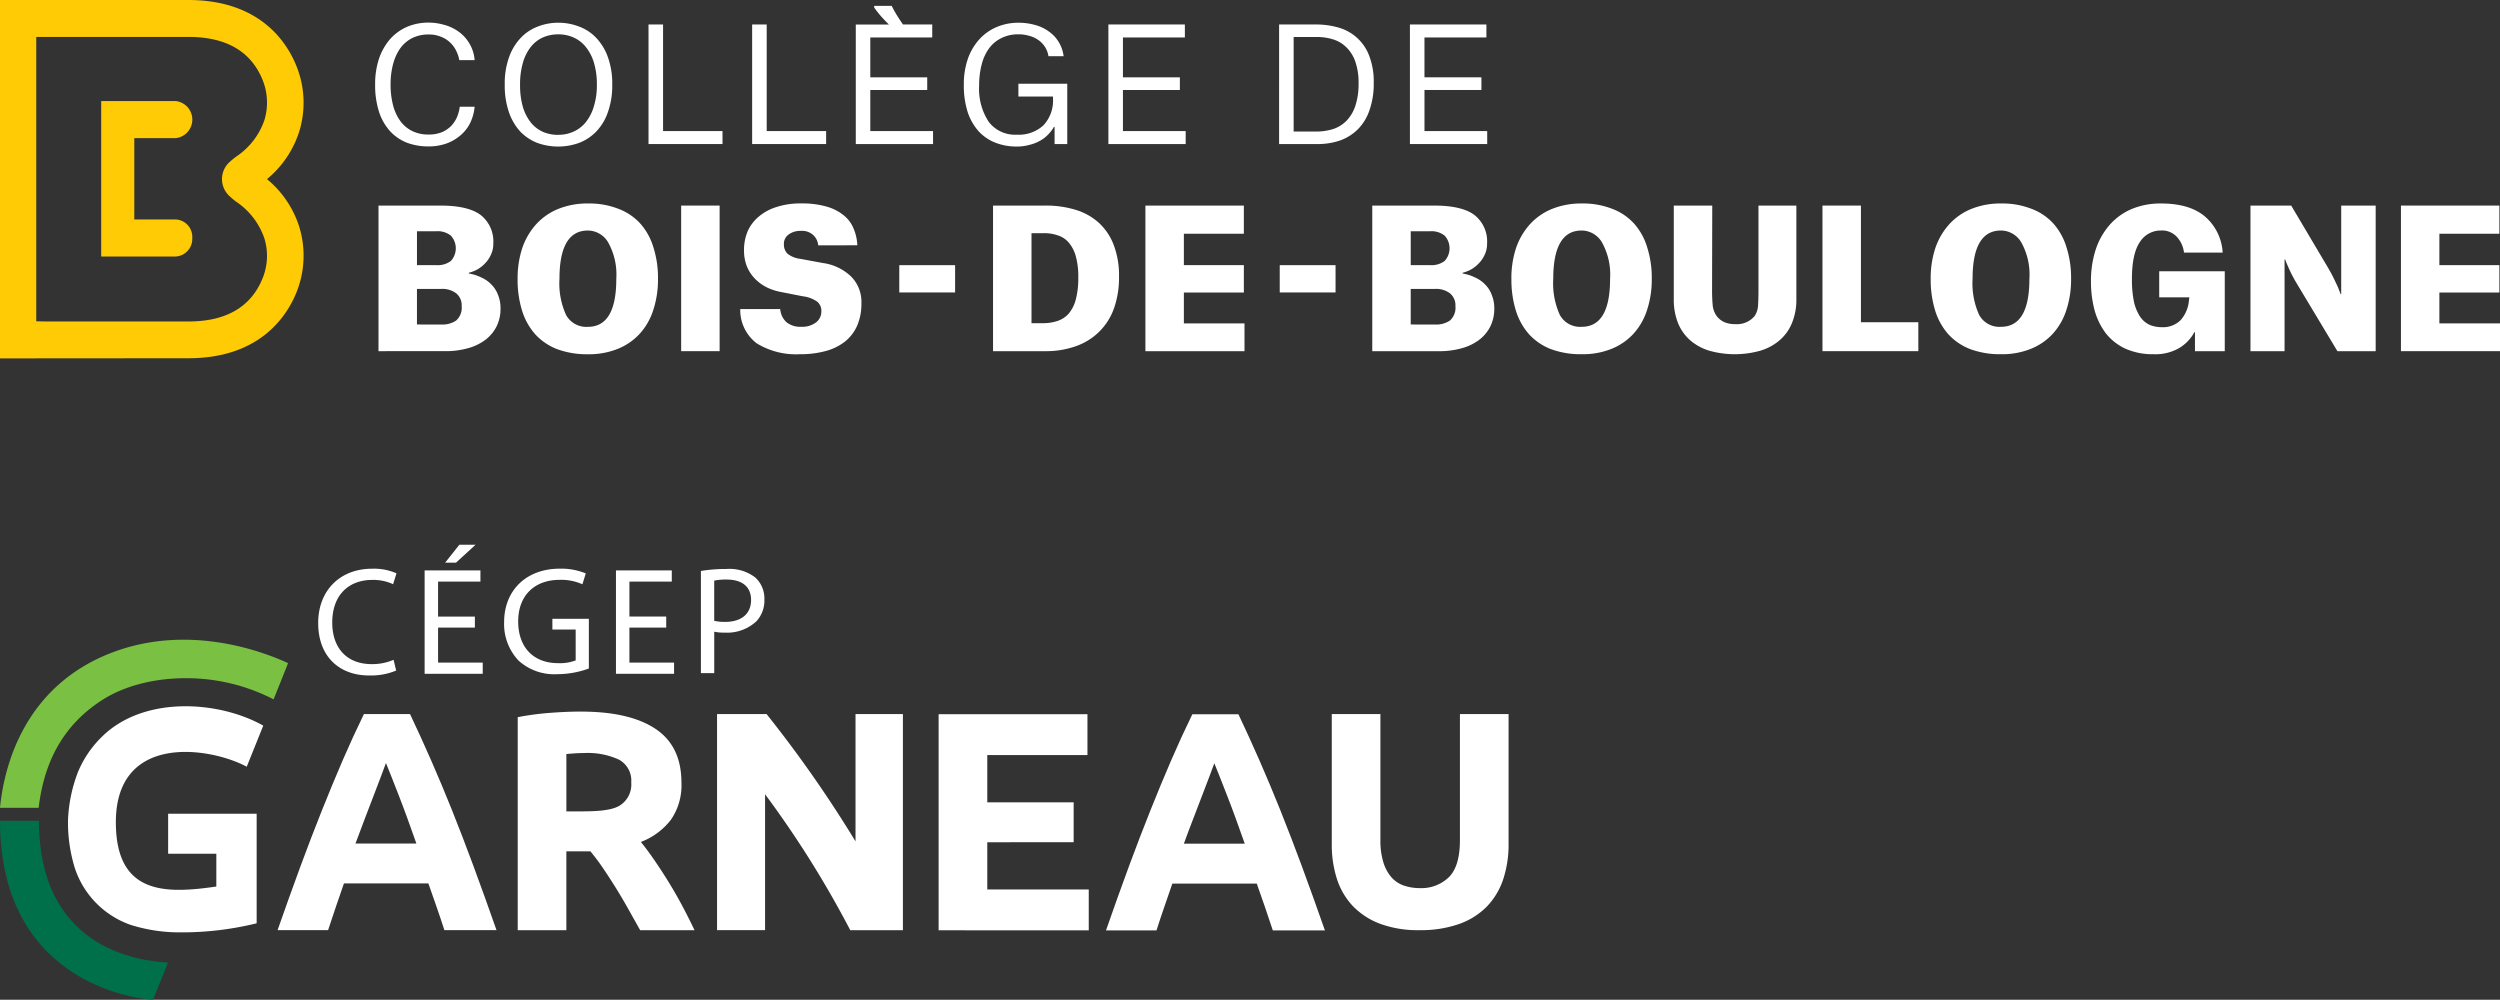 <svg xmlns="http://www.w3.org/2000/svg" xmlns:xlink="http://www.w3.org/1999/xlink" width="397.5" height="158.961" viewBox="0 0 397.5 158.961">
  <rect x="0" y="0" width="397.5" height="158.961" fill="#333333" stroke="none"/>
  <defs>
    <clipPath id="clip-path">
      <rect id="Rectangle_564" data-name="Rectangle 564" width="397.5" height="56.985" fill="none"/>
    </clipPath>
    <clipPath id="clip-path-2">
      <rect id="Rectangle_565" data-name="Rectangle 565" width="239.865" height="72.346" fill="none"/>
    </clipPath>
  </defs>
  <g id="Group_552" data-name="Group 552" transform="translate(-132 -418)">
    <g id="Group_547" data-name="Group 547" transform="translate(132 418)">
      <g id="Group_546" data-name="Group 546" transform="translate(0)" clip-path="url(#clip-path)">
        <path id="Path_6595" data-name="Path 6595" d="M42.075,49h-6.6V36.066h6.611a2.966,2.966,0,0,0-.014-5.892H30.212V54.889H42.075a2.808,2.808,0,0,0,2.618-2.954A2.767,2.767,0,0,0,42.075,49" transform="translate(-14.122 -14.104)" fill="#ffcb04"/>
        <path id="Path_6596" data-name="Path 6596" d="M0,56.985V0H30C41.187.027,45.529,6.539,47.108,10.436A15.557,15.557,0,0,1,47.582,20.9a16.17,16.17,0,0,1-5.132,7.581,16.117,16.117,0,0,1,5.132,7.58A15.635,15.635,0,0,1,47.134,46.5c-1.579,3.9-5.922,10.436-17.106,10.462Zm7.316-5.872H29.976c5.973,0,9.921-2.3,11.763-6.833a9.419,9.419,0,0,0,.289-6.406,11.521,11.521,0,0,0-4.5-5.819,11.8,11.8,0,0,1-1.184-1.014,3.661,3.661,0,0,1,0-5.125A12.961,12.961,0,0,1,37.555,24.9a11.435,11.435,0,0,0,4.474-5.765,9.579,9.579,0,0,0-.289-6.46c-1.842-4.51-5.79-6.806-11.763-6.806H5.764V51.086Z" fill="#ffcb04"/>
        <path id="Path_6597" data-name="Path 6597" d="M113,84.524V61.375h9.85q4.428,0,6.416,1.513a5.344,5.344,0,0,1,1.988,4.539,3.952,3.952,0,0,1-.391,1.785,4.671,4.671,0,0,1-.934,1.362,5.233,5.233,0,0,1-1.234.968,5.75,5.75,0,0,1-1.326.514v.121a6.964,6.964,0,0,1,1.988.635,5.061,5.061,0,0,1,1.6,1.119,4.6,4.6,0,0,1,1.054,1.664,5.538,5.538,0,0,1,.391,2.148,6.289,6.289,0,0,1-.6,2.784,6.155,6.155,0,0,1-1.747,2.149,8.108,8.108,0,0,1-2.771,1.362,13,13,0,0,1-3.705.484Zm9.217-13.678a3.45,3.45,0,0,0,2.29-.666,2.978,2.978,0,0,0,0-4.025,3.346,3.346,0,0,0-2.29-.7h-3.1v5.386Zm.753,9.441a3.888,3.888,0,0,0,2.38-.635,2.718,2.718,0,0,0,.874-2.3,2.438,2.438,0,0,0-.874-2.028,3.641,3.641,0,0,0-2.38-.7h-3.855v5.659Z" transform="translate(-52.819 -28.688)" fill="#fff"/>
        <path id="Path_6598" data-name="Path 6598" d="M154.533,72.733a15.235,15.235,0,0,1,.753-4.933,10.9,10.9,0,0,1,2.229-3.782,9.669,9.669,0,0,1,3.524-2.421,12.35,12.35,0,0,1,4.7-.847,12.7,12.7,0,0,1,4.82.847,8.958,8.958,0,0,1,3.494,2.36,10,10,0,0,1,2.078,3.783,16.014,16.014,0,0,1,.723,4.993A15.493,15.493,0,0,1,176.1,77.7a10.187,10.187,0,0,1-2.169,3.782,9.572,9.572,0,0,1-3.494,2.391,12.206,12.206,0,0,1-4.7.847,13.632,13.632,0,0,1-4.94-.817,9.235,9.235,0,0,1-3.494-2.391,10.3,10.3,0,0,1-2.079-3.782,16.665,16.665,0,0,1-.693-4.993m11.175,7.625q4.518,0,4.518-7.625a10.506,10.506,0,0,0-1.265-5.75,3.77,3.77,0,0,0-3.253-1.936q-4.518,0-4.518,7.686a12.125,12.125,0,0,0,1.054,5.749,3.662,3.662,0,0,0,3.464,1.876" transform="translate(-72.233 -28.396)" fill="#fff"/>
        <rect id="Rectangle_561" data-name="Rectangle 561" width="6.114" height="23.149" transform="translate(108.305 32.687)" fill="#fff"/>
        <path id="Path_6599" data-name="Path 6599" d="M233.4,67.407a2.481,2.481,0,0,0-.723-1.574,2.6,2.6,0,0,0-2.018-.726,3.141,3.141,0,0,0-1.958.575,1.793,1.793,0,0,0-.753,1.543,2.05,2.05,0,0,0,.573,1.513,4.1,4.1,0,0,0,2.048.817l3.615.666a8.068,8.068,0,0,1,4.488,2.179,5.74,5.74,0,0,1,1.6,4.236,8.687,8.687,0,0,1-.663,3.51,6.685,6.685,0,0,1-1.928,2.542A8.455,8.455,0,0,1,234.63,84.2a14.972,14.972,0,0,1-4.1.514,11.914,11.914,0,0,1-6.9-1.725,6.634,6.634,0,0,1-2.621-5.447h6.356a3.162,3.162,0,0,0,.994,2.088,3.508,3.508,0,0,0,2.319.726,3.638,3.638,0,0,0,2.38-.7,2.15,2.15,0,0,0,.844-1.724,1.869,1.869,0,0,0-.663-1.574,4.978,4.978,0,0,0-2.259-.847l-3.554-.7a8.529,8.529,0,0,1-2.2-.726,7.036,7.036,0,0,1-1.837-1.331,6.173,6.173,0,0,1-1.3-1.936,6.84,6.84,0,0,1-.482-2.663,7.582,7.582,0,0,1,.572-2.966,6.416,6.416,0,0,1,1.747-2.33,7.975,7.975,0,0,1,2.831-1.543,12.15,12.15,0,0,1,3.916-.575,14.177,14.177,0,0,1,4.1.514,7.5,7.5,0,0,1,2.741,1.422,5.15,5.15,0,0,1,1.536,2.119,7.444,7.444,0,0,1,.572,2.6Z" transform="translate(-103.308 -28.396)" fill="#fff"/>
        <path id="Path_6600" data-name="Path 6600" d="M296.473,61.375h8.314a16.086,16.086,0,0,1,4.789.666,9.658,9.658,0,0,1,3.705,2.058,9.241,9.241,0,0,1,2.38,3.541,13.559,13.559,0,0,1,.843,5.023,14.643,14.643,0,0,1-.843,5.174,9.813,9.813,0,0,1-2.41,3.691,9.992,9.992,0,0,1-3.705,2.239,14.2,14.2,0,0,1-4.759.757h-8.314Zm7.922,18.7a7.175,7.175,0,0,0,2.35-.363,4.119,4.119,0,0,0,1.777-1.18,5.838,5.838,0,0,0,1.115-2.239,13.434,13.434,0,0,0,.391-3.51,12,12,0,0,0-.391-3.329,5.555,5.555,0,0,0-1.115-2.179,3.708,3.708,0,0,0-1.717-1.15,6.549,6.549,0,0,0-2.259-.363h-1.958V80.076Z" transform="translate(-138.58 -28.688)" fill="#fff"/>
        <rect id="Rectangle_562" data-name="Rectangle 562" width="8.875" height="4.339" transform="translate(203.478 42.161)" fill="#fff"/>
        <rect id="Rectangle_563" data-name="Rectangle 563" width="8.875" height="4.339" transform="translate(142.987 42.161)" fill="#fff"/>
        <path id="Path_6601" data-name="Path 6601" d="M409.691,84.524V61.375h9.85q4.428,0,6.416,1.513a5.344,5.344,0,0,1,1.988,4.539,3.952,3.952,0,0,1-.391,1.785,4.67,4.67,0,0,1-.934,1.362,5.247,5.247,0,0,1-1.235.968,5.74,5.74,0,0,1-1.326.514v.121a6.958,6.958,0,0,1,1.988.635,5.069,5.069,0,0,1,1.6,1.119A4.608,4.608,0,0,1,428.7,75.6a5.537,5.537,0,0,1,.392,2.148,6.289,6.289,0,0,1-.6,2.784,6.155,6.155,0,0,1-1.747,2.149,8.11,8.11,0,0,1-2.772,1.362,12.994,12.994,0,0,1-3.7.484Zm9.217-13.678a3.449,3.449,0,0,0,2.29-.666,2.976,2.976,0,0,0,0-4.025,3.345,3.345,0,0,0-2.29-.7h-3.1v5.386Zm.753,9.441a3.891,3.891,0,0,0,2.38-.635,2.72,2.72,0,0,0,.873-2.3,2.439,2.439,0,0,0-.873-2.028,3.644,3.644,0,0,0-2.38-.7h-3.855v5.659Z" transform="translate(-191.501 -28.688)" fill="#fff"/>
        <path id="Path_6602" data-name="Path 6602" d="M451.225,72.733a15.234,15.234,0,0,1,.753-4.933,10.9,10.9,0,0,1,2.229-3.782,9.674,9.674,0,0,1,3.524-2.421,12.351,12.351,0,0,1,4.7-.847,12.694,12.694,0,0,1,4.819.847,8.95,8.95,0,0,1,3.494,2.36,10,10,0,0,1,2.079,3.783,16.014,16.014,0,0,1,.723,4.993,15.493,15.493,0,0,1-.753,4.963,10.187,10.187,0,0,1-2.169,3.782,9.562,9.562,0,0,1-3.494,2.391,12.2,12.2,0,0,1-4.7.847,13.633,13.633,0,0,1-4.94-.817A9.235,9.235,0,0,1,454,81.508a10.309,10.309,0,0,1-2.079-3.782,16.665,16.665,0,0,1-.692-4.993M462.4,80.358q4.518,0,4.518-7.625a10.511,10.511,0,0,0-1.265-5.75,3.771,3.771,0,0,0-3.253-1.936q-4.518,0-4.518,7.686a12.125,12.125,0,0,0,1.054,5.749,3.663,3.663,0,0,0,3.464,1.876" transform="translate(-210.915 -28.396)" fill="#fff"/>
        <path id="Path_6603" data-name="Path 6603" d="M499.712,61.375h6.115l-.03,13.617q0,1.059.091,2.148a3.631,3.631,0,0,0,.633,1.785,3.129,3.129,0,0,0,1.265,1,4.344,4.344,0,0,0,1.687.3,3.654,3.654,0,0,0,3.1-1.3,3.4,3.4,0,0,0,.542-1.785q.061-1.089.06-2.148V61.375H519.2V76.233a9.65,9.65,0,0,1-.723,3.873,7.139,7.139,0,0,1-1.988,2.724,8.318,8.318,0,0,1-3.072,1.634,15,15,0,0,1-8.013,0,8.334,8.334,0,0,1-3.042-1.634,7.281,7.281,0,0,1-1.958-2.724,10.021,10.021,0,0,1-.693-3.873Z" transform="translate(-233.579 -28.688)" fill="#fff"/>
        <path id="Path_6604" data-name="Path 6604" d="M544.1,61.375h6.114V79.924h9.127v4.6H544.1Z" transform="translate(-254.327 -28.688)" fill="#fff"/>
        <path id="Path_6605" data-name="Path 6605" d="M576.409,72.733a15.219,15.219,0,0,1,.753-4.933,10.888,10.888,0,0,1,2.229-3.782,9.671,9.671,0,0,1,3.525-2.421,12.349,12.349,0,0,1,4.7-.847,12.7,12.7,0,0,1,4.82.847,8.953,8.953,0,0,1,3.494,2.36,9.991,9.991,0,0,1,2.079,3.783,16.014,16.014,0,0,1,.723,4.993,15.506,15.506,0,0,1-.753,4.963,10.188,10.188,0,0,1-2.169,3.782,9.564,9.564,0,0,1-3.494,2.391,12.2,12.2,0,0,1-4.7.847,13.637,13.637,0,0,1-4.94-.817,9.244,9.244,0,0,1-3.494-2.391,10.309,10.309,0,0,1-2.078-3.782,16.647,16.647,0,0,1-.693-4.993m11.175,7.625q4.518,0,4.518-7.625a10.507,10.507,0,0,0-1.265-5.75,3.771,3.771,0,0,0-3.253-1.936q-4.517,0-4.518,7.686a12.124,12.124,0,0,0,1.054,5.749,3.663,3.663,0,0,0,3.464,1.876" transform="translate(-269.429 -28.396)" fill="#fff"/>
        <path id="Path_6606" data-name="Path 6606" d="M635.413,65.047a3.914,3.914,0,0,0-3.4,1.876q-1.235,1.845-1.235,5.81a17.286,17.286,0,0,0,.331,3.692,7.127,7.127,0,0,0,.994,2.36,3.761,3.761,0,0,0,1.506,1.271,4.982,4.982,0,0,0,1.928.363,3.958,3.958,0,0,0,2.982-1.12,5.385,5.385,0,0,0,1.325-3.147l.06-.484h-4.789V71.522h10.422V84.232H640.8V81.206h-.091a6.562,6.562,0,0,1-2.44,2.542,7.512,7.512,0,0,1-4.006.968,10.683,10.683,0,0,1-4.518-.878,8.58,8.58,0,0,1-3.1-2.421,10.917,10.917,0,0,1-1.807-3.692,17.457,17.457,0,0,1-.572-4.569,16.077,16.077,0,0,1,.753-5.083,11.4,11.4,0,0,1,2.229-3.934,9.712,9.712,0,0,1,3.494-2.512,11.9,11.9,0,0,1,4.669-.877q4.488,0,6.928,2.028a8.144,8.144,0,0,1,2.862,5.779h-6.145a4.477,4.477,0,0,0-1.145-2.512,3.2,3.2,0,0,0-2.5-1" transform="translate(-291.8 -28.396)" fill="#fff"/>
        <path id="Path_6607" data-name="Path 6607" d="M671.88,61.375h6.476l5.934,10.016q.512.877.873,1.634.361.726.6,1.271.271.636.452,1.15h.091V61.375h5.482V84.524h-6.085l-6.235-10.379q-.543-.877-.934-1.634t-.633-1.331q-.3-.665-.512-1.241H677.3V84.524H671.88Z" transform="translate(-314.055 -28.688)" fill="#fff"/>
        <path id="Path_6608" data-name="Path 6608" d="M120.505,8.638a5.767,5.767,0,0,0-2.611.571A5.354,5.354,0,0,0,116,10.825a7.774,7.774,0,0,0-1.144,2.509,12.425,12.425,0,0,0-.4,3.256,12.921,12.921,0,0,0,.4,3.33,7.47,7.47,0,0,0,1.169,2.509A5.215,5.215,0,0,0,117.919,24a5.707,5.707,0,0,0,2.537.546,5.618,5.618,0,0,0,2.163-.373,4.652,4.652,0,0,0,1.492-1.019,4.838,4.838,0,0,0,.92-1.416,6.3,6.3,0,0,0,.423-1.615h2.363a7.5,7.5,0,0,1-.672,2.51,6.108,6.108,0,0,1-1.517,1.988,7.121,7.121,0,0,1-2.263,1.342,8.441,8.441,0,0,1-2.909.472,9.566,9.566,0,0,1-3.432-.6A7.246,7.246,0,0,1,114.362,24a8.445,8.445,0,0,1-1.741-3.056A13.761,13.761,0,0,1,112,16.59a12.7,12.7,0,0,1,.622-4.125,9.288,9.288,0,0,1,1.766-3.106,7.749,7.749,0,0,1,2.686-1.938,8.625,8.625,0,0,1,3.432-.671,8.85,8.85,0,0,1,2.437.348,6.9,6.9,0,0,1,2.263,1.044,6.053,6.053,0,0,1,1.74,1.863,5.947,5.947,0,0,1,.871,2.709H125.38a5.437,5.437,0,0,0-.473-1.441,4.368,4.368,0,0,0-.945-1.317,4.3,4.3,0,0,0-1.467-.944,4.9,4.9,0,0,0-1.99-.373" transform="translate(-52.352 -3.155)" fill="#fff"/>
        <path id="Path_6609" data-name="Path 6609" d="M150.69,16.637a12.428,12.428,0,0,1,.7-4.4,8.587,8.587,0,0,1,1.865-3.056,7.173,7.173,0,0,1,2.711-1.789,8.877,8.877,0,0,1,3.233-.6,9.015,9.015,0,0,1,3.283.6,7.137,7.137,0,0,1,2.736,1.789,8.594,8.594,0,0,1,1.865,3.056,12.428,12.428,0,0,1,.7,4.4,12.555,12.555,0,0,1-.7,4.4,8.392,8.392,0,0,1-1.865,3.081,7.539,7.539,0,0,1-2.736,1.789,9.785,9.785,0,0,1-6.59,0,7.585,7.585,0,0,1-2.711-1.789,8.779,8.779,0,0,1-1.816-3.081,12.989,12.989,0,0,1-.672-4.4m8.505,7.976a5.756,5.756,0,0,0,2.462-.522,5.245,5.245,0,0,0,1.94-1.516,7.3,7.3,0,0,0,1.268-2.509,11.259,11.259,0,0,0,.472-3.4,12.047,12.047,0,0,0-.447-3.454,7.3,7.3,0,0,0-1.269-2.51,5.139,5.139,0,0,0-1.94-1.54,5.807,5.807,0,0,0-2.487-.522,6,6,0,0,0-2.462.5,5.223,5.223,0,0,0-1.915,1.516,7.257,7.257,0,0,0-1.244,2.51,12.244,12.244,0,0,0-.448,3.5,12.605,12.605,0,0,0,.423,3.429,7.579,7.579,0,0,0,1.244,2.51,5.3,5.3,0,0,0,1.915,1.516,6.061,6.061,0,0,0,2.487.5" transform="translate(-70.437 -3.177)" fill="#fff"/>
        <path id="Path_6610" data-name="Path 6610" d="M193.615,7.31h2.313V24.257h9.45V26.32H193.615Z" transform="translate(-90.501 -3.417)" fill="#fff"/>
        <path id="Path_6611" data-name="Path 6611" d="M224.553,7.31h2.313V24.257h9.451V26.32H224.553Z" transform="translate(-104.962 -3.417)" fill="#fff"/>
        <path id="Path_6612" data-name="Path 6612" d="M296.437,8.635a5.883,5.883,0,0,0-2.711.6,5.354,5.354,0,0,0-1.965,1.64,7.448,7.448,0,0,0-1.169,2.56,12.809,12.809,0,0,0-.4,3.305,9.532,9.532,0,0,0,1.542,5.839,5.27,5.27,0,0,0,4.452,2.013,5.774,5.774,0,0,0,4.228-1.491,5.76,5.76,0,0,0,1.517-4.3v-.273h-5.5V16.487H304.2v9.592h-2.014V23.346h-.1a5.9,5.9,0,0,1-.9,1.192,5.11,5.11,0,0,1-1.269.994,6.556,6.556,0,0,1-1.691.671,7.484,7.484,0,0,1-2.089.274,9.165,9.165,0,0,1-3.333-.6,7.124,7.124,0,0,1-2.661-1.789,8.73,8.73,0,0,1-1.766-3.056,13.847,13.847,0,0,1-.622-4.373,12.326,12.326,0,0,1,.647-4.15,9.142,9.142,0,0,1,1.841-3.106,7.872,7.872,0,0,1,2.76-1.938,8.741,8.741,0,0,1,3.432-.671,9.417,9.417,0,0,1,2.711.373,6.417,6.417,0,0,1,2.163,1.044,5.481,5.481,0,0,1,1.542,1.665,5.682,5.682,0,0,1,.771,2.236h-2.412a3.824,3.824,0,0,0-1.592-2.56,4.445,4.445,0,0,0-1.442-.671,5.98,5.98,0,0,0-1.741-.249" transform="translate(-134.506 -3.177)" fill="#fff"/>
        <path id="Path_6613" data-name="Path 6613" d="M330.911,7.31h12.161V9.373h-9.848v6.337h9.052v2.013h-9.052v6.535H343.2V26.32H330.911Z" transform="translate(-154.677 -3.417)" fill="#fff"/>
        <path id="Path_6614" data-name="Path 6614" d="M381.877,7.31h5.844a12.822,12.822,0,0,1,3.631.5,7.316,7.316,0,0,1,4.85,4.473,11.368,11.368,0,0,1,.721,4.3,12.679,12.679,0,0,1-.672,4.348,7.918,7.918,0,0,1-1.84,3.031,7.658,7.658,0,0,1-2.835,1.789,10.833,10.833,0,0,1-3.582.571h-6.118Zm5.844,17.022a9.028,9.028,0,0,0,2.76-.4,5.332,5.332,0,0,0,2.139-1.342,6.23,6.23,0,0,0,1.393-2.385,11.144,11.144,0,0,0,.5-3.553,10.1,10.1,0,0,0-.5-3.38,5.806,5.806,0,0,0-1.393-2.286A5.056,5.056,0,0,0,390.531,9.7a8.546,8.546,0,0,0-2.661-.4H384.19V24.332Z" transform="translate(-178.5 -3.417)" fill="#fff"/>
        <path id="Path_6615" data-name="Path 6615" d="M420.932,7.31h12.161V9.373h-9.848v6.337H432.3v2.013h-9.052v6.535h9.972V26.32H420.932Z" transform="translate(-196.755 -3.417)" fill="#fff"/>
        <path id="Path_6616" data-name="Path 6616" d="M257.8,21.658V15.123h9.052V13.11H257.8V6.774h9.848V4.711H263c-.2-.276-.4-.575-.616-.909A20.571,20.571,0,0,1,261.2,1.75h-2.779v.273A17,17,0,0,0,260.054,4c.24.254.471.488.7.714h-5.261v19.01h12.285V21.658Z" transform="translate(-119.423 -0.818)" fill="#fff"/>
        <path id="Path_6617" data-name="Path 6617" d="M732.45,61.375H716.8V84.524H732.55V80.106h-9.639V75.2h9.539V70.846h-9.539V65.853h9.539Z" transform="translate(-335.05 -28.688)" fill="#fff"/>
        <path id="Path_6618" data-name="Path 6618" d="M357.617,61.375H341.963V84.524h15.754V80.106h-9.639V75.2h9.539V70.846h-9.539V65.853h9.539Z" transform="translate(-159.843 -28.688)" fill="#fff"/>
      </g>
    </g>
    <g id="Group_550" data-name="Group 550" transform="translate(132 504.615)">
      <g id="Group_549" data-name="Group 549" transform="translate(0 -0.001)" clip-path="url(#clip-path-2)">
        <path id="Path_6619" data-name="Path 6619" d="M95.01,11.455a7.178,7.178,0,0,0,1.752.17c2.553,0,4.109-1.268,4.109-3.487,0-2.2-1.556-3.243-3.867-3.243a8.81,8.81,0,0,0-1.994.17ZM92.895,3.529a24.486,24.486,0,0,1,4.061-.317,6.714,6.714,0,0,1,4.595,1.365,4.505,4.505,0,0,1,1.435,3.438,4.851,4.851,0,0,1-1.264,3.511,6.819,6.819,0,0,1-5.009,1.806,7.256,7.256,0,0,1-1.7-.148v6.586H92.895V3.528Z" transform="translate(18.55 0.641)" fill="#fff" fill-rule="evenodd"/>
        <path id="Path_6620" data-name="Path 6620" d="M89.627,12.5H83.775v5.561h7.1v1.78H81.636V3.4H90.51v1.78H83.775v5.561h5.852Z" transform="translate(16.302 0.679)" fill="#fff" fill-rule="evenodd"/>
        <path id="Path_6621" data-name="Path 6621" d="M80.282,19.048a14.768,14.768,0,0,1-5.056.9,8.41,8.41,0,0,1-6.127-2.17,8.466,8.466,0,0,1-2.285-6.121c0-4.9,3.38-8.487,8.874-8.487a10.252,10.252,0,0,1,4.108.756l-.534,1.731a8.133,8.133,0,0,0-3.623-.707c-3.987,0-6.589,2.487-6.589,6.608,0,4.17,2.48,6.634,6.322,6.634a6.882,6.882,0,0,0,2.819-.439v-4.9H74.486V11.145h5.8v7.9Z" transform="translate(13.342 0.633)" fill="#fff" fill-rule="evenodd"/>
        <path id="Path_6622" data-name="Path 6622" d="M64.374,0,61.262,2.853H59.537L61.8,0Zm-.1,13.176H58.416v5.561h7.1v1.78H56.277V4.081h8.874V5.86H58.416v5.561h5.852v1.755Z" transform="translate(11.238)" fill="#fff" fill-rule="evenodd"/>
        <path id="Path_6623" data-name="Path 6623" d="M54.569,19.37a10.385,10.385,0,0,1-4.327.78c-4.619,0-8.072-2.926-8.072-8.34,0-5.171,3.477-8.632,8.557-8.632a8.852,8.852,0,0,1,3.891.732l-.535,1.73A7.478,7.478,0,0,0,50.8,4.956c-3.841,0-6.394,2.464-6.394,6.779,0,4.049,2.311,6.61,6.273,6.61a8.476,8.476,0,0,0,3.477-.684l.413,1.707Z" transform="translate(8.421 0.635)" fill="#fff" fill-rule="evenodd"/>
        <path id="Path_6624" data-name="Path 6624" d="M190.439,56.8a17.306,17.306,0,0,1-6.25-1.016,11.623,11.623,0,0,1-4.338-2.825,11.319,11.319,0,0,1-2.529-4.314,17.772,17.772,0,0,1-.816-5.528V22.444h7.732V42.472a11.664,11.664,0,0,0,.473,3.544A6.513,6.513,0,0,0,186,48.4a4.616,4.616,0,0,0,1.983,1.314,7.89,7.89,0,0,0,2.553.4,6.25,6.25,0,0,0,4.586-1.736q1.76-1.733,1.76-5.9V22.445h7.736V43.116a17.517,17.517,0,0,1-.841,5.552,11.428,11.428,0,0,1-2.579,4.339,11.572,11.572,0,0,1-4.412,2.8,18.267,18.267,0,0,1-6.346.991" transform="translate(35.246 4.482)" fill="#fff" fill-rule="evenodd"/>
        <path id="Path_6625" data-name="Path 6625" d="M163.807,30.254q-.362,1.026-.757,2.039-.576,1.485-1.136,2.975-.633,1.69-1.424,3.719t-1.526,4.06h9.684q-.72-2.039-1.458-4.073-.678-1.872-1.406-3.725-.666-1.688-1.166-2.976-.392-1.013-.811-2.018Zm9.3,26.578q-.578-1.791-1.236-3.678l-1.314-3.76H157.132q-.65,1.884-1.3,3.769-.633,1.827-1.219,3.669h-8.031q1.792-5.148,3.678-10.265,1.645-4.461,3.408-8.875,1.587-3.975,3.281-7.908,1.618-3.743,3.359-7.313h7.333q1.692,3.57,3.335,7.313,1.72,3.927,3.314,7.908,1.765,4.414,3.413,8.875,1.888,5.116,3.687,10.265Z" transform="translate(29.27 4.487)" fill="#fff" fill-rule="evenodd"/>
        <path id="Path_6626" data-name="Path 6626" d="M124.4,56.818V22.457h23.664v6.5H132.137v7.511H145.87v6.349H132.137v7.511H148.27v6.5Z" transform="translate(24.841 4.484)" fill="#fff" fill-rule="evenodd"/>
        <path id="Path_6627" data-name="Path 6627" d="M117.051,22.444V42.683A196.009,196.009,0,0,0,102.91,22.444H95.034V56.8h7.635V35.189a161.358,161.358,0,0,1,13.548,21.618h8.368V22.444Z" transform="translate(18.977 4.482)" fill="#fff" fill-rule="evenodd"/>
        <path id="Path_6628" data-name="Path 6628" d="M79.128,28.708c-.564,0-1.068.016-1.513.05s-.867.066-1.264.1v9.122h2.182c2.907,0,4.991-.164,6.248-.893a3.945,3.945,0,0,0,1.884-3.719,3.785,3.785,0,0,0-1.909-3.593,11.8,11.8,0,0,0-5.628-1.068m-.446-6.593q7.734,0,11.851,2.752t4.115,8.553a9.666,9.666,0,0,1-1.662,5.876A10.936,10.936,0,0,1,88.2,42.84q1.148,1.432,2.182,2.95,1.139,1.661,2.255,3.471,1.137,1.85,2.157,3.768,1.011,1.9,1.934,3.841H88.082q-.959-1.71-1.916-3.42t-1.991-3.371q-.977-1.569-2.015-3.1a33.157,33.157,0,0,0-1.991-2.651H76.35V56.87H68.616V23a44.111,44.111,0,0,1,5.231-.692q2.413-.185,4.835-.2" transform="translate(13.702 4.416)" fill="#fff" fill-rule="evenodd"/>
        <path id="Path_6629" data-name="Path 6629" d="M54.019,30.228q-.362,1.026-.758,2.038-.572,1.486-1.134,2.975-.637,1.692-1.424,3.72t-1.527,4.06h9.681q-.718-2.041-1.455-4.074Q56.724,37.075,56,35.223q-.587-1.486-1.167-2.976-.392-1.015-.81-2.019M63.312,56.8q-.574-1.789-1.233-3.677t-1.314-3.76H47.344q-.65,1.882-1.3,3.769T44.821,56.8H36.788q1.8-5.148,3.681-10.263,1.645-4.459,3.407-8.875,1.666-4.164,3.281-7.91,1.6-3.694,3.359-7.312h7.333Q61.41,29.95,64.5,37.666q1.668,4.164,3.411,8.875Q69.8,51.657,71.6,56.8Z" transform="translate(7.346 4.482)" fill="#fff" fill-rule="evenodd"/>
        <path id="Path_6630" data-name="Path 6630" d="M24.937,38.5V44.85H32.6v5.219c-8.068,1.177-15.976,1.35-15.976-10.225,0-14.279,15.019-11.939,20.811-8.825l2.624-6.53c-6.968-3.943-18.948-4.842-25.637,1.752a16.806,16.806,0,0,0-3.823,5.628,23.758,23.758,0,0,0-1.58,7.588,24.49,24.49,0,0,0,1.069,7.636,14.289,14.289,0,0,0,8.863,9.064,25.743,25.743,0,0,0,8.012,1.2,49.827,49.827,0,0,0,12.048-1.442V38.5Z" transform="translate(1.797 4.275)" fill="#fff" fill-rule="evenodd"/>
        <path id="Path_6631" data-name="Path 6631" d="M24.326,65.04l2.387-5.91C21.659,58.861,6.19,56.673,6.19,36.588H0C0,63.406,23.482,65.04,24.326,65.04" transform="translate(0 7.306)" fill="#00704a" fill-rule="evenodd"/>
        <path id="Path_6632" data-name="Path 6632" d="M17.465,14.765C4.295,19.984.735,31.895,0,39.309H6.147c.842-7.187,3.826-13.071,10.008-17.073,2.867-1.876,7.889-3.815,14.951-3.495A30.306,30.306,0,0,1,43.5,22.069s2.146-5.329,2.3-5.759c-3.805-1.755-15.877-6.465-28.329-1.545" transform="translate(0 2.514)" fill="#7ac143" fill-rule="evenodd"/>
      </g>
    </g>
  </g>
</svg>
